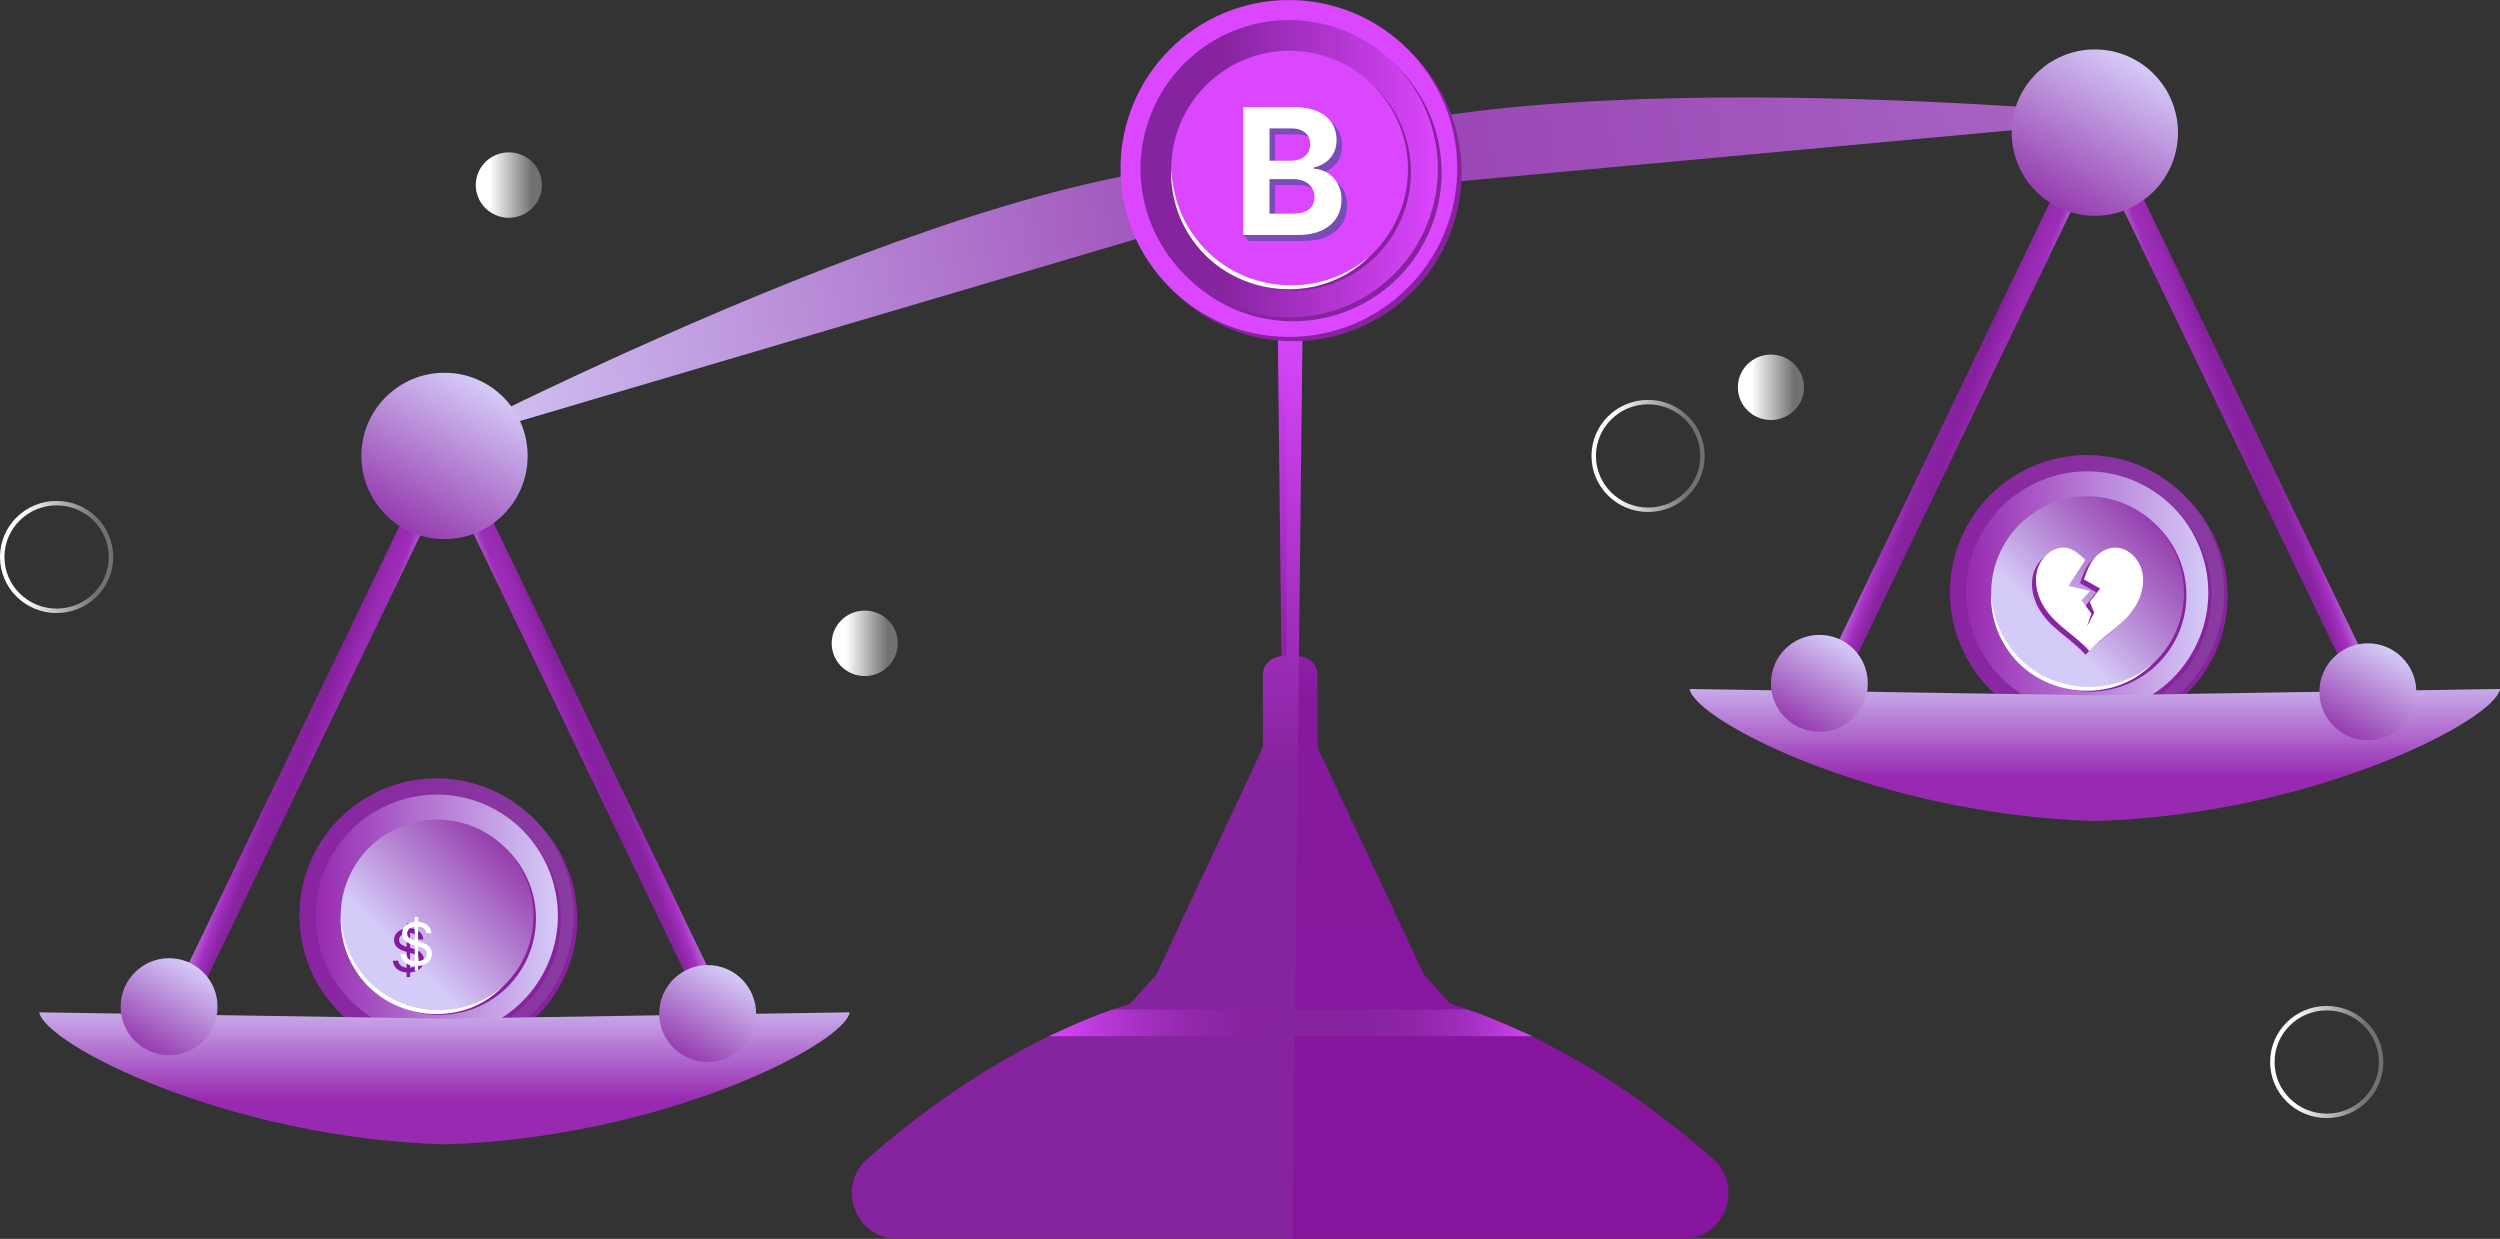 <svg width="563" height="279" viewBox="0 0 563 279" fill="none" xmlns="http://www.w3.org/2000/svg">
<rect x="0" y="0" width="563" height="279" fill="#333333" stroke="none"/>
<g clip-path="url(#clip0_812_489)">
<path d="M126.383 221.449C134.388 206.382 128.668 187.676 113.607 179.668C98.546 171.66 79.849 177.383 71.844 192.45C63.84 207.517 69.56 226.223 84.62 234.231C99.681 242.239 118.379 236.517 126.383 221.449Z" fill="#87239D"/>
<path d="M125.585 220.676C133.589 205.609 127.869 186.903 112.808 178.895C97.748 170.887 79.05 176.609 71.045 191.676C63.041 206.744 68.761 225.45 83.821 233.458C98.882 241.466 117.58 235.743 125.585 220.676Z" fill="url(#paint0_linear_812_489)"/>
<path d="M123.127 219.71C130.192 206.41 125.143 189.898 111.849 182.83C98.555 175.761 82.051 180.812 74.985 194.112C67.92 207.412 72.969 223.924 86.263 230.992C99.557 238.061 116.061 233.01 123.127 219.71Z" fill="#87239D"/>
<path d="M122.443 219.014C129.509 205.715 124.46 189.203 111.166 182.134C97.872 175.066 81.367 180.117 74.302 193.417C67.236 206.716 72.285 223.228 85.579 230.297C98.873 237.366 115.378 232.314 122.443 219.014Z" fill="url(#paint1_linear_812_489)"/>
<path d="M118.158 217.031C123.784 206.441 119.764 193.293 109.178 187.665C98.593 182.036 85.451 186.058 79.825 196.648C74.199 207.238 78.219 220.386 88.805 226.014C99.39 231.643 112.532 227.621 118.158 217.031Z" fill="#87239D"/>
<path d="M117.604 216.478C123.23 205.888 119.209 192.74 108.624 187.112C98.039 181.483 84.897 185.506 79.271 196.096C73.645 206.686 77.665 219.833 88.251 225.462C98.836 231.09 111.978 227.068 117.604 216.478Z" fill="url(#paint2_linear_812_489)"/>
<path d="M91.579 220.046V207.947H92.354V220.046H91.579ZM94.187 211.577C94.131 211.098 93.901 210.726 93.497 210.461C93.094 210.197 92.6 210.064 92.013 210.064C91.585 210.064 91.21 210.134 90.889 210.272C90.57 210.411 90.322 210.602 90.142 210.844C89.966 211.087 89.877 211.362 89.877 211.671C89.877 211.93 89.939 212.152 90.062 212.338C90.188 212.52 90.348 212.673 90.544 212.796C90.739 212.916 90.944 213.015 91.158 213.094C91.372 213.169 91.569 213.231 91.749 213.278L92.732 213.543C92.984 213.609 93.264 213.7 93.573 213.817C93.885 213.933 94.183 214.093 94.466 214.294C94.753 214.493 94.989 214.748 95.175 215.06C95.361 215.372 95.454 215.755 95.454 216.208C95.454 216.731 95.317 217.204 95.043 217.626C94.772 218.048 94.375 218.384 93.852 218.633C93.332 218.882 92.7 219.006 91.957 219.006C91.264 219.006 90.663 218.894 90.156 218.671C89.652 218.447 89.255 218.135 88.965 217.735C88.678 217.335 88.516 216.87 88.478 216.341H89.688C89.72 216.706 89.843 217.009 90.057 217.248C90.274 217.484 90.548 217.661 90.879 217.777C91.213 217.891 91.572 217.947 91.957 217.947C92.404 217.947 92.806 217.875 93.162 217.73C93.518 217.582 93.8 217.377 94.008 217.116C94.216 216.851 94.32 216.542 94.32 216.189C94.32 215.868 94.23 215.606 94.05 215.405C93.871 215.203 93.635 215.039 93.341 214.913C93.049 214.787 92.732 214.677 92.391 214.582L91.201 214.242C90.444 214.025 89.846 213.714 89.405 213.311C88.964 212.908 88.743 212.38 88.743 211.728C88.743 211.186 88.889 210.713 89.183 210.31C89.479 209.904 89.876 209.589 90.374 209.365C90.874 209.138 91.434 209.025 92.051 209.025C92.675 209.025 93.23 209.136 93.715 209.36C94.2 209.581 94.584 209.883 94.868 210.268C95.155 210.652 95.306 211.088 95.322 211.577H94.187Z" fill="#861A9F"/>
<path d="M93.39 218.595V206.496H94.165V218.595H93.39ZM95.999 210.126C95.942 209.647 95.712 209.275 95.309 209.01C94.906 208.745 94.411 208.613 93.825 208.613C93.397 208.613 93.022 208.682 92.7 208.821C92.382 208.96 92.133 209.15 91.953 209.393C91.777 209.636 91.689 209.911 91.689 210.22C91.689 210.478 91.75 210.701 91.873 210.886C91.999 211.069 92.16 211.222 92.355 211.345C92.55 211.465 92.755 211.564 92.97 211.643C93.184 211.718 93.381 211.78 93.56 211.827L94.543 212.092C94.795 212.158 95.076 212.249 95.385 212.366C95.697 212.482 95.994 212.641 96.278 212.843C96.564 213.041 96.801 213.297 96.987 213.609C97.173 213.921 97.266 214.303 97.266 214.757C97.266 215.28 97.129 215.753 96.854 216.175C96.583 216.597 96.186 216.933 95.663 217.182C95.144 217.43 94.512 217.555 93.768 217.555C93.075 217.555 92.475 217.443 91.968 217.219C91.463 216.996 91.067 216.684 90.777 216.284C90.49 215.883 90.328 215.419 90.29 214.889H91.5C91.531 215.255 91.654 215.557 91.868 215.797C92.086 216.033 92.36 216.21 92.691 216.326C93.025 216.44 93.384 216.496 93.768 216.496C94.216 216.496 94.617 216.424 94.973 216.279C95.329 216.131 95.611 215.926 95.819 215.664C96.027 215.4 96.131 215.091 96.131 214.738C96.131 214.417 96.041 214.155 95.862 213.954C95.682 213.752 95.446 213.588 95.153 213.462C94.86 213.336 94.543 213.226 94.203 213.131L93.012 212.791C92.256 212.574 91.657 212.263 91.216 211.86C90.775 211.457 90.555 210.929 90.555 210.277C90.555 209.735 90.701 209.262 90.994 208.859C91.29 208.452 91.687 208.137 92.185 207.914C92.686 207.687 93.245 207.573 93.863 207.573C94.487 207.573 95.041 207.685 95.526 207.909C96.012 208.13 96.396 208.432 96.68 208.816C96.966 209.201 97.118 209.637 97.133 210.126H95.999Z" fill="white"/>
<path d="M113.17 222.215C103.814 231.926 86.952 229.774 79.957 218.36C77.685 214.766 76.564 210.491 76.725 206.267C76.985 210.421 78.226 214.506 80.597 217.94C87.772 228.752 103.383 230.715 113.17 222.215Z" fill="white"/>
<path d="M523.982 251.288C530.747 251.288 536.231 245.86 536.231 239.164C536.231 232.468 530.747 227.04 523.982 227.04C517.217 227.04 511.733 232.468 511.733 239.164C511.733 245.86 517.217 251.288 523.982 251.288Z" stroke="url(#paint3_linear_812_489)" stroke-miterlimit="10"/>
<path d="M398.813 94.588C402.925 94.588 406.259 91.29 406.259 87.22C406.259 83.15 402.925 79.852 398.813 79.852C394.702 79.852 391.368 83.15 391.368 87.22C391.368 91.29 394.702 94.588 398.813 94.588Z" fill="url(#paint4_linear_812_489)"/>
<path d="M194.738 152.245C198.85 152.245 202.184 148.946 202.184 144.876C202.184 140.807 198.85 137.508 194.738 137.508C190.626 137.508 187.293 140.807 187.293 144.876C187.293 148.946 190.626 152.245 194.738 152.245Z" fill="url(#paint5_linear_812_489)"/>
<path d="M371.154 114.802C377.918 114.802 383.402 109.373 383.402 102.678C383.402 95.982 377.918 90.554 371.154 90.554C364.389 90.554 358.905 95.982 358.905 102.678C358.905 109.373 364.389 114.802 371.154 114.802Z" stroke="url(#paint6_linear_812_489)" stroke-miterlimit="10"/>
<path d="M12.749 137.557C19.514 137.557 24.998 132.129 24.998 125.433C24.998 118.738 19.514 113.31 12.749 113.31C5.984 113.31 0.5 118.738 0.5 125.433C0.5 132.129 5.984 137.557 12.749 137.557Z" stroke="url(#paint7_linear_812_489)" stroke-miterlimit="10"/>
<path d="M114.591 49.047C118.703 49.047 122.037 45.748 122.037 41.678C122.037 37.608 118.703 34.31 114.591 34.31C110.479 34.31 107.146 37.608 107.146 41.678C107.146 45.748 110.479 49.047 114.591 49.047Z" fill="url(#paint8_linear_812_489)"/>
<path d="M290.036 279H378.959C388.486 279 392.889 267.187 385.714 260.92C365.309 243.079 345.445 232.056 326.572 226.009L320.598 219.322L296.691 168.313V151.744C296.691 149.552 294.609 147.77 292.047 147.77H291.357V72.523H287.734" fill="url(#paint9_linear_812_489)"/>
<path d="M291.057 279H202.134C192.607 279 188.204 267.187 195.379 260.92C215.783 243.079 235.648 232.056 254.521 226.009L260.495 219.322L284.402 168.313V151.744C284.402 149.552 286.484 147.77 289.045 147.77H289.736V72.523H293.359" fill="url(#paint10_linear_812_489)"/>
<path d="M345.115 233.348H236.218C236.218 233.348 240.981 231.135 243.543 230.054C246.105 228.973 250.568 227.331 250.568 227.331H330.355C330.355 227.331 333.637 228.352 337.18 229.894L345.105 233.338L345.115 233.348Z" fill="url(#paint11_linear_812_489)"/>
<path d="M484.875 26.39C484.875 26.39 332.436 10.993 285.363 37.513C231.815 30.315 95.908 101.066 95.908 101.066L265.369 51.019C277.477 47.194 283.301 42.559 285.823 39.936C289.135 41.448 296.261 43.59 308.93 42.659L484.875 26.39Z" fill="url(#paint12_linear_812_489)"/>
<path d="M324.719 56.715C334.547 38.215 327.524 15.248 309.032 5.416C290.541 -4.417 267.583 2.609 257.756 21.109C247.928 39.609 254.951 62.576 273.442 72.408C291.934 82.241 314.891 75.214 324.719 56.715Z" fill="#87239D"/>
<path d="M290.256 75.877C269.311 75.877 252.339 58.887 252.339 37.943C252.339 16.989 269.321 0.01 290.256 0.01C311.201 0.01 328.173 16.999 328.173 37.943C328.173 58.897 311.191 75.877 290.256 75.877Z" fill="#DA47FE"/>
<path d="M320.734 54.573C329.411 38.241 323.21 17.965 306.886 9.285C290.561 0.605 270.294 6.808 261.618 23.14C252.941 39.471 259.141 59.748 275.466 68.428C291.791 77.108 312.058 70.905 320.734 54.573Z" fill="#87239D"/>
<path d="M319.884 53.724C328.56 37.392 322.36 17.116 306.036 8.436C289.711 -0.245 269.444 5.958 260.767 22.29C252.091 38.622 258.291 58.898 274.616 67.578C290.941 76.258 311.208 70.055 319.884 53.724Z" fill="url(#paint13_linear_812_489)"/>
<path d="M314.63 51.282C321.54 38.275 316.602 22.127 303.601 15.214C290.6 8.301 274.459 13.241 267.549 26.248C260.639 39.255 265.577 55.403 278.578 62.316C291.579 69.229 307.72 64.289 314.63 51.282Z" fill="#87239D"/>
<path d="M313.958 50.617C320.868 37.61 315.93 21.462 302.929 14.549C289.928 7.636 273.787 12.576 266.877 25.583C259.967 38.59 264.905 54.738 277.906 61.651C290.907 68.564 307.049 63.624 313.958 50.617Z" fill="#DA47FE"/>
<path d="M308.489 57.666C296.821 69.459 276.506 66.866 267.78 52.88C264.978 48.485 263.587 43.259 263.747 38.073C264.017 43.189 265.529 48.225 268.431 52.45C277.337 65.835 296.41 68.228 308.499 57.656L308.489 57.666Z" fill="white"/>
<path d="M281.26 54.272V25.489H292.708C294.809 25.489 296.561 25.81 297.982 26.44C299.403 27.071 300.463 27.942 301.174 29.053C301.884 30.165 302.245 31.446 302.245 32.888C302.245 34.009 302.025 34.99 301.574 35.841C301.134 36.692 300.513 37.383 299.743 37.923C298.962 38.464 298.072 38.855 297.071 39.085V39.335C298.182 39.385 299.213 39.696 300.163 40.276C301.114 40.847 301.884 41.648 302.475 42.659C303.065 43.68 303.355 44.892 303.355 46.293C303.355 47.825 302.985 49.197 302.235 50.398C301.484 51.599 300.373 52.55 298.902 53.241C297.431 53.932 295.6 54.272 293.428 54.272H281.26ZM287.154 37.543H291.947C292.798 37.543 293.548 37.393 294.209 37.103C294.869 36.802 295.38 36.382 295.75 35.821C296.12 35.261 296.31 34.6 296.31 33.839C296.31 32.768 295.94 31.907 295.19 31.246C294.439 30.585 293.388 30.265 292.017 30.265H287.154V37.553V37.543ZM287.154 49.457H292.348C294.039 49.457 295.28 49.126 296.08 48.466C296.881 47.805 297.291 46.914 297.291 45.792C297.291 44.982 297.101 44.271 296.711 43.65C296.32 43.029 295.77 42.549 295.05 42.198C294.329 41.848 293.468 41.678 292.478 41.678H287.144V49.467L287.154 49.457Z" fill="#7A4CB9"/>
<path d="M280.009 52.921V24.138H291.457C293.558 24.138 295.31 24.458 296.731 25.089C298.152 25.72 299.212 26.59 299.923 27.702C300.633 28.813 300.994 30.095 300.994 31.536C300.994 32.657 300.774 33.639 300.323 34.49C299.883 35.34 299.262 36.031 298.492 36.572C297.711 37.113 296.821 37.503 295.82 37.733V37.984C296.931 38.034 297.962 38.344 298.912 38.925C299.863 39.495 300.633 40.296 301.224 41.307C301.814 42.329 302.105 43.54 302.105 44.942C302.105 46.473 301.734 47.845 300.984 49.046C300.233 50.248 299.122 51.199 297.651 51.889C296.18 52.58 294.349 52.921 292.177 52.921H280.009ZM285.903 36.191H290.696C291.547 36.191 292.298 36.041 292.958 35.751C293.618 35.451 294.129 35.03 294.499 34.469C294.869 33.909 295.059 33.248 295.059 32.487C295.059 31.416 294.689 30.555 293.939 29.894C293.188 29.233 292.137 28.913 290.766 28.913H285.903V36.202V36.191ZM285.903 48.115H291.097C292.788 48.115 294.029 47.785 294.829 47.124C295.63 46.463 296.04 45.572 296.04 44.451C296.04 43.64 295.85 42.929 295.46 42.309C295.069 41.688 294.519 41.207 293.799 40.857C293.078 40.507 292.217 40.336 291.227 40.336H285.893V48.125L285.903 48.115Z" fill="white"/>
<path d="M281.26 54.272L280.009 52.92H286.153L285.903 54.272H281.26Z" fill="#7A4CB9"/>
<path d="M100.101 229.403L8.846 227.972C10.007 235.1 51.056 256.264 100.101 257.716C149.146 256.264 190.185 235.1 191.356 227.972L100.101 229.403Z" fill="url(#paint14_linear_812_489)"/>
<path d="M38.818 228.542L40.759 229.243C41.57 229.533 42.46 229.112 42.751 228.302L101.672 105.981C101.963 105.17 101.542 104.279 100.732 103.989L98.79 103.288C97.98 102.998 97.089 103.418 96.799 104.229L37.877 226.55C37.587 227.36 38.007 228.251 38.818 228.542Z" fill="url(#paint15_linear_812_489)"/>
<path d="M162.756 228.793L160.814 229.494C160.004 229.784 159.113 229.363 158.823 228.553L99.901 106.232C99.611 105.421 100.031 104.53 100.842 104.24L102.783 103.539C103.594 103.249 104.484 103.669 104.774 104.48L163.696 226.801C163.986 227.611 163.566 228.502 162.756 228.793Z" fill="url(#paint16_linear_812_489)"/>
<path d="M38.077 237.612C44.101 237.612 48.985 232.726 48.985 226.7C48.985 220.673 44.101 215.787 38.077 215.787C32.053 215.787 27.169 220.673 27.169 226.7C27.169 232.726 32.053 237.612 38.077 237.612Z" fill="url(#paint17_linear_812_489)"/>
<path d="M159.363 239.164C165.387 239.164 170.271 234.278 170.271 228.251C170.271 222.225 165.387 217.339 159.363 217.339C153.339 217.339 148.456 222.225 148.456 228.251C148.456 234.278 153.339 239.164 159.363 239.164Z" fill="url(#paint18_linear_812_489)"/>
<path d="M100.101 121.409C110.442 121.409 118.825 113.023 118.825 102.678C118.825 92.333 110.442 83.946 100.101 83.946C89.761 83.946 81.378 92.333 81.378 102.678C81.378 113.023 89.761 121.409 100.101 121.409Z" fill="url(#paint19_linear_812_489)"/>
<path d="M498.059 148.658C506.063 133.591 500.343 114.885 485.282 106.877C470.222 98.869 451.524 104.592 443.519 119.659C435.515 134.726 441.235 153.432 456.296 161.44C471.356 169.448 490.054 163.726 498.059 148.658Z" fill="#87239D"/>
<path d="M497.274 147.875C505.279 132.808 499.559 114.102 484.498 106.094C469.438 98.086 450.74 103.808 442.735 118.876C434.731 133.943 440.451 152.649 455.511 160.657C470.572 168.665 489.27 162.942 497.274 147.875Z" fill="url(#paint20_linear_812_489)"/>
<path d="M494.817 146.909C501.882 133.609 496.833 117.097 483.539 110.029C470.245 102.96 453.741 108.011 446.675 121.311C439.61 134.611 444.659 151.123 457.953 158.191C471.247 165.26 487.751 160.209 494.817 146.909Z" fill="#87239D"/>
<path d="M494.119 146.222C501.184 132.923 496.135 116.411 482.841 109.342C469.547 102.274 453.042 107.325 445.977 120.625C438.911 133.924 443.96 150.436 457.254 157.505C470.548 164.574 487.053 159.522 494.119 146.222Z" fill="url(#paint21_linear_812_489)"/>
<path d="M489.838 144.23C495.464 133.64 491.444 120.492 480.858 114.864C470.273 109.235 457.131 113.258 451.505 123.848C445.879 134.438 449.9 147.585 460.485 153.214C471.07 158.842 484.212 154.82 489.838 144.23Z" fill="#87239D"/>
<path d="M489.289 143.686C494.915 133.096 490.895 119.948 480.31 114.32C469.724 108.691 456.582 112.714 450.956 123.304C445.33 133.894 449.351 147.041 459.936 152.67C470.521 158.298 483.663 154.276 489.289 143.686Z" fill="url(#paint22_linear_812_489)"/>
<path d="M484.824 149.411C475.468 159.122 458.606 156.97 451.611 145.557C449.339 141.963 448.218 137.688 448.378 133.463C448.639 137.618 449.879 141.702 452.251 145.136C459.426 155.949 475.037 157.911 484.824 149.411Z" fill="white"/>
<path d="M471.755 156.59L380.5 155.158C381.661 162.286 422.71 183.451 471.755 184.902C520.8 183.451 561.839 162.286 563.01 155.158L471.755 156.59Z" fill="url(#paint23_linear_812_489)"/>
<path d="M410.462 155.739L412.403 156.44C413.214 156.73 414.104 156.31 414.394 155.499L473.316 33.178C473.607 32.368 473.186 31.477 472.376 31.186L470.434 30.485C469.624 30.195 468.733 30.616 468.443 31.427L409.521 153.747C409.231 154.558 409.651 155.449 410.462 155.739Z" fill="url(#paint24_linear_812_489)"/>
<path d="M534.4 155.989L532.458 156.69C531.648 156.98 530.757 156.56 530.467 155.749L471.545 33.428C471.255 32.618 471.675 31.727 472.486 31.436L474.427 30.735C475.238 30.445 476.128 30.866 476.418 31.677L535.34 153.997C535.631 154.808 535.21 155.699 534.4 155.989Z" fill="url(#paint25_linear_812_489)"/>
<path d="M409.721 164.799C415.745 164.799 420.629 159.913 420.629 153.886C420.629 147.859 415.745 142.974 409.721 142.974C403.697 142.974 398.813 147.859 398.813 153.886C398.813 159.913 403.697 164.799 409.721 164.799Z" fill="url(#paint26_linear_812_489)"/>
<path d="M471.755 48.596C482.096 48.596 490.478 40.209 490.478 29.864C490.478 19.519 482.096 11.133 471.755 11.133C461.414 11.133 453.032 19.519 453.032 29.864C453.032 40.209 461.414 48.596 471.755 48.596Z" fill="url(#paint27_linear_812_489)"/>
<path d="M479.811 137.638C478.41 139.84 476.488 141.492 474.567 143.054C472.876 144.426 471.135 145.767 469.654 147.449C468.173 145.777 466.431 144.426 464.74 143.054C462.819 141.492 460.897 139.84 459.496 137.638C458.095 135.435 457.245 132.582 457.745 129.889C458.386 126.445 461.378 123.852 464.35 124.172C465.881 124.342 467.692 125.874 468.723 126.925L464.92 132.772L469.824 133.913L467.872 136.006L470.094 139.019L469.163 141.742C469.163 141.742 469.183 141.792 469.203 141.762L470.734 138.789L469.724 136.356L472.065 133.373L468.413 131.31C468.413 131.31 469.193 129.078 469.674 128.167C470.764 126.105 472.576 124.433 474.987 124.172C477.959 123.852 480.952 126.445 481.592 129.889C482.092 132.582 481.252 135.435 479.841 137.638H479.811Z" fill="#8924A1"/>
<path d="M480.701 136.807C479.3 139.009 477.379 140.661 475.458 142.223C473.767 143.594 472.025 144.936 470.544 146.618C469.063 144.946 467.322 143.594 465.631 142.223C463.709 140.661 461.788 139.009 460.387 136.807C458.986 134.604 458.135 131.751 458.636 129.058C459.276 125.614 462.268 123.021 465.24 123.341C466.772 123.511 468.583 125.043 469.614 126.094L465.811 131.941L470.714 133.082L468.763 135.175L470.985 138.188L470.054 140.911C470.054 140.911 470.074 140.961 470.094 140.931L471.625 137.958L470.614 135.525L472.956 132.542L469.303 130.479C469.303 130.479 470.084 128.247 470.564 127.336C471.655 125.273 473.466 123.602 475.878 123.341C478.85 123.021 481.842 125.614 482.483 129.058C482.983 131.751 482.142 134.604 480.731 136.807H480.701Z" fill="white"/>
<path d="M533.239 166.701C539.263 166.701 544.147 161.815 544.147 155.788C544.147 149.762 539.263 144.876 533.239 144.876C527.215 144.876 522.331 149.762 522.331 155.788C522.331 161.815 527.215 166.701 533.239 166.701Z" fill="url(#paint28_linear_812_489)"/>
</g>
<defs>
<linearGradient id="paint0_linear_812_489" x1="67.445" y1="206.164" x2="129.208" y2="206.164" gradientUnits="userSpaceOnUse">
<stop stop-color="#8924A1"/>
<stop offset="1" stop-color="#893CA1"/>
</linearGradient>
<linearGradient id="paint1_linear_812_489" x1="71.127" y1="206.186" x2="125.646" y2="206.186" gradientUnits="userSpaceOnUse">
<stop stop-color="#972AB1"/>
<stop offset="1" stop-color="#D5CBF8"/>
</linearGradient>
<linearGradient id="paint2_linear_812_489" x1="90.345" y1="214.395" x2="121.051" y2="183.693" gradientUnits="userSpaceOnUse">
<stop stop-color="#D5CBF8"/>
<stop offset="0.43" stop-color="#B079CD"/>
<stop offset="0.91" stop-color="#8924A1"/>
</linearGradient>
<linearGradient id="paint3_linear_812_489" x1="511.233" y1="239.164" x2="536.721" y2="239.164" gradientUnits="userSpaceOnUse">
<stop offset="0.21" stop-color="white"/>
<stop offset="0.85" stop-color="white" stop-opacity="0.3"/>
</linearGradient>
<linearGradient id="paint4_linear_812_489" x1="391.368" y1="87.22" x2="406.259" y2="87.22" gradientUnits="userSpaceOnUse">
<stop offset="0.21" stop-color="white"/>
<stop offset="0.85" stop-color="white" stop-opacity="0.3"/>
</linearGradient>
<linearGradient id="paint5_linear_812_489" x1="187.303" y1="144.876" x2="202.184" y2="144.876" gradientUnits="userSpaceOnUse">
<stop offset="0.21" stop-color="white"/>
<stop offset="0.85" stop-color="white" stop-opacity="0.3"/>
</linearGradient>
<linearGradient id="paint6_linear_812_489" x1="358.404" y1="102.678" x2="383.893" y2="102.678" gradientUnits="userSpaceOnUse">
<stop offset="0.21" stop-color="white"/>
<stop offset="0.85" stop-color="white" stop-opacity="0.3"/>
</linearGradient>
<linearGradient id="paint7_linear_812_489" x1="0" y1="125.433" x2="25.488" y2="125.433" gradientUnits="userSpaceOnUse">
<stop offset="0.21" stop-color="white"/>
<stop offset="0.85" stop-color="white" stop-opacity="0.3"/>
</linearGradient>
<linearGradient id="paint8_linear_812_489" x1="107.146" y1="41.678" x2="122.037" y2="41.678" gradientUnits="userSpaceOnUse">
<stop offset="0.21" stop-color="white"/>
<stop offset="0.85" stop-color="white" stop-opacity="0.3"/>
</linearGradient>
<linearGradient id="paint9_linear_812_489" x1="338.5" y1="279" x2="338.5" y2="72.523" gradientUnits="userSpaceOnUse">
<stop stop-color="#86149E"/>
<stop offset="0.59" stop-color="#861A9E"/>
<stop offset="1" stop-color="#DA47FE"/>
</linearGradient>
<linearGradient id="paint10_linear_812_489" x1="242.592" y1="279" x2="242.592" y2="72.523" gradientUnits="userSpaceOnUse">
<stop stop-color="#86239E"/>
<stop offset="0.51" stop-color="#86239E"/>
<stop offset="1" stop-color="#DA47FE"/>
</linearGradient>
<linearGradient id="paint11_linear_812_489" x1="236.218" y1="230.345" x2="345.115" y2="230.345" gradientUnits="userSpaceOnUse">
<stop stop-color="#DA47FE"/>
<stop offset="0.09" stop-color="#BE3BDE"/>
<stop offset="0.19" stop-color="#A530C2"/>
<stop offset="0.28" stop-color="#9429AE"/>
<stop offset="0.38" stop-color="#8924A2"/>
<stop offset="0.47" stop-color="#86239E"/>
<stop offset="0.66" stop-color="#8723A0"/>
<stop offset="0.75" stop-color="#8E26A8"/>
<stop offset="0.83" stop-color="#9A2BB5"/>
<stop offset="0.89" stop-color="#AB32C8"/>
<stop offset="0.95" stop-color="#C03CE0"/>
<stop offset="1" stop-color="#DA47FE"/>
</linearGradient>
<linearGradient id="paint12_linear_812_489" x1="93.276" y1="86.09" x2="482.911" y2="11.372" gradientUnits="userSpaceOnUse">
<stop stop-color="#D5CBF8"/>
<stop offset="0.51" stop-color="#973FB1"/>
<stop offset="1" stop-color="#A968C6"/>
</linearGradient>
<linearGradient id="paint13_linear_812_489" x1="256.869" y1="37.959" x2="323.816" y2="37.959" gradientUnits="userSpaceOnUse">
<stop offset="0.27" stop-color="#86239E"/>
<stop offset="1" stop-color="#DB46FE"/>
</linearGradient>
<linearGradient id="paint14_linear_812_489" x1="100.101" y1="222.996" x2="100.101" y2="261.34" gradientUnits="userSpaceOnUse">
<stop stop-color="#D5CBF8"/>
<stop offset="0.65" stop-color="#972AB1"/>
</linearGradient>
<linearGradient id="paint15_linear_812_489" x1="58.27" y1="161.484" x2="80.865" y2="169.718" gradientUnits="userSpaceOnUse">
<stop stop-color="#D5CBF8"/>
<stop offset="0.27" stop-color="#A530C2"/>
<stop offset="0.37" stop-color="#8A25A2"/>
<stop offset="0.52" stop-color="#86209E"/>
<stop offset="0.65" stop-color="#972AB1"/>
<stop offset="0.77" stop-color="#9E2DB9"/>
<stop offset="1" stop-color="#DAB8FE"/>
</linearGradient>
<linearGradient id="paint16_linear_812_489" x1="143.325" y1="161.793" x2="120.73" y2="170.027" gradientUnits="userSpaceOnUse">
<stop stop-color="#D5CBF8"/>
<stop offset="0.27" stop-color="#A530C2"/>
<stop offset="0.37" stop-color="#8A25A2"/>
<stop offset="0.52" stop-color="#86209E"/>
<stop offset="0.65" stop-color="#972AB1"/>
<stop offset="0.77" stop-color="#9E2DB9"/>
<stop offset="1" stop-color="#DAB8FE"/>
</linearGradient>
<linearGradient id="paint17_linear_812_489" x1="43.531" y1="217.239" x2="32.606" y2="236.146" gradientUnits="userSpaceOnUse">
<stop stop-color="#D5CBF8"/>
<stop offset="0.98" stop-color="#973FB1"/>
</linearGradient>
<linearGradient id="paint18_linear_812_489" x1="164.817" y1="218.801" x2="153.902" y2="237.698" gradientUnits="userSpaceOnUse">
<stop stop-color="#D5CBF8"/>
<stop offset="0.98" stop-color="#973FB1"/>
</linearGradient>
<linearGradient id="paint19_linear_812_489" x1="109.468" y1="86.449" x2="90.732" y2="118.889" gradientUnits="userSpaceOnUse">
<stop stop-color="#D5CBF8"/>
<stop offset="0.98" stop-color="#973FB1"/>
</linearGradient>
<linearGradient id="paint20_linear_812_489" x1="439.136" y1="133.338" x2="500.9" y2="133.338" gradientUnits="userSpaceOnUse">
<stop stop-color="#8924A1"/>
<stop offset="1" stop-color="#893CA1"/>
</linearGradient>
<linearGradient id="paint21_linear_812_489" x1="442.809" y1="133.36" x2="497.327" y2="133.36" gradientUnits="userSpaceOnUse">
<stop stop-color="#972AB1"/>
<stop offset="1" stop-color="#D5CBF8"/>
</linearGradient>
<linearGradient id="paint22_linear_812_489" x1="462.028" y1="141.558" x2="492.743" y2="110.857" gradientUnits="userSpaceOnUse">
<stop stop-color="#D5CBF8"/>
<stop offset="0.43" stop-color="#B079CD"/>
<stop offset="0.91" stop-color="#8924A1"/>
</linearGradient>
<linearGradient id="paint23_linear_812_489" x1="471.755" y1="150.182" x2="471.755" y2="188.536" gradientUnits="userSpaceOnUse">
<stop stop-color="#D5CBF8"/>
<stop offset="0.65" stop-color="#972AB1"/>
</linearGradient>
<linearGradient id="paint24_linear_812_489" x1="429.706" y1="89.242" x2="452.313" y2="97.471" gradientUnits="userSpaceOnUse">
<stop stop-color="#D5CBF8"/>
<stop offset="0.27" stop-color="#A530C2"/>
<stop offset="0.37" stop-color="#8A25A2"/>
<stop offset="0.52" stop-color="#86209E"/>
<stop offset="0.65" stop-color="#972AB1"/>
<stop offset="0.77" stop-color="#9E2DB9"/>
<stop offset="1" stop-color="#DAB8FE"/>
</linearGradient>
<linearGradient id="paint25_linear_812_489" x1="514.916" y1="88.833" x2="492.312" y2="97.071" gradientUnits="userSpaceOnUse">
<stop stop-color="#D5CBF8"/>
<stop offset="0.27" stop-color="#A530C2"/>
<stop offset="0.37" stop-color="#8A25A2"/>
<stop offset="0.52" stop-color="#86209E"/>
<stop offset="0.65" stop-color="#972AB1"/>
<stop offset="0.77" stop-color="#9E2DB9"/>
<stop offset="1" stop-color="#DAB8FE"/>
</linearGradient>
<linearGradient id="paint26_linear_812_489" x1="415.175" y1="144.435" x2="404.26" y2="163.343" gradientUnits="userSpaceOnUse">
<stop stop-color="#D5CBF8"/>
<stop offset="0.98" stop-color="#973FB1"/>
</linearGradient>
<linearGradient id="paint27_linear_812_489" x1="481.112" y1="13.646" x2="462.376" y2="46.086" gradientUnits="userSpaceOnUse">
<stop stop-color="#D5CBF8"/>
<stop offset="0.98" stop-color="#973FB1"/>
</linearGradient>
<linearGradient id="paint28_linear_812_489" x1="538.693" y1="146.338" x2="527.778" y2="165.235" gradientUnits="userSpaceOnUse">
<stop stop-color="#D5CBF8"/>
<stop offset="0.98" stop-color="#973FB1"/>
</linearGradient>
<clipPath id="clip0_812_489">
<rect width="563" height="279" fill="white"/>
</clipPath>
</defs>
</svg>
